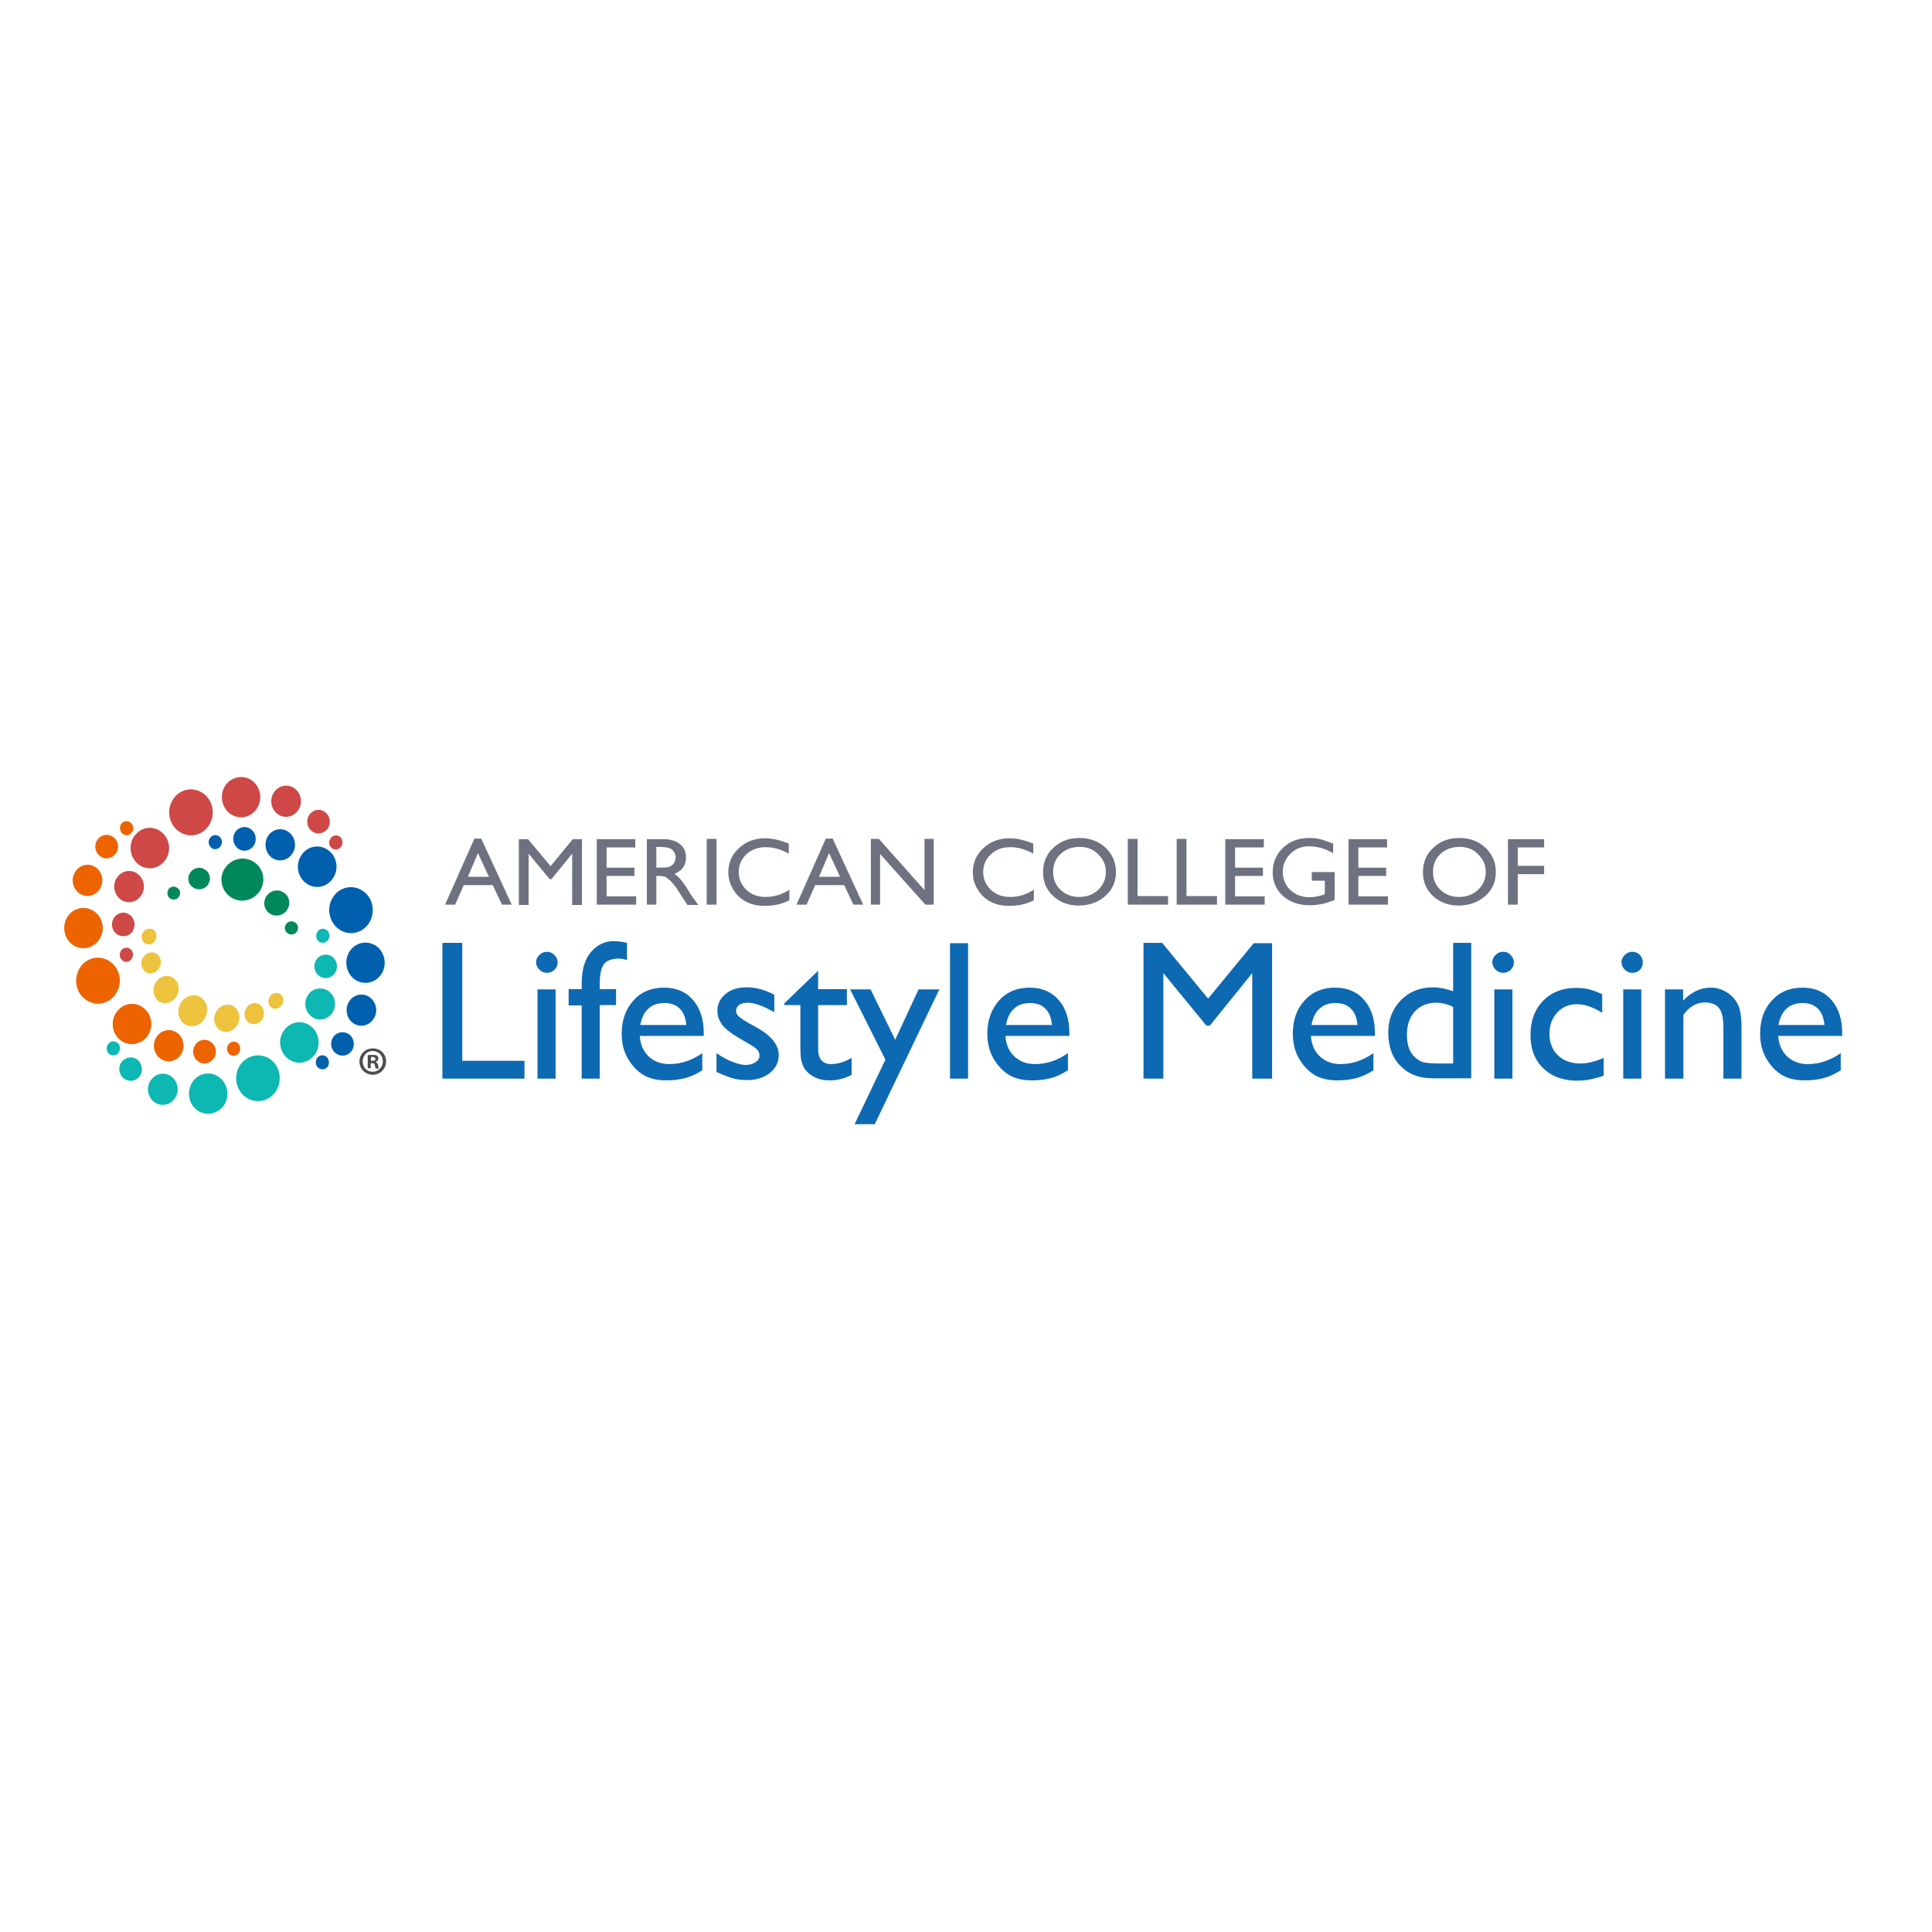 <?xml version="1.0" encoding="utf-8"?>
<!-- Generator: Adobe Illustrator 19.2.1, SVG Export Plug-In . SVG Version: 6.00 Build 0)  -->
<svg version="1.1" id="layer" xmlns="http://www.w3.org/2000/svg" xmlns:xlink="http://www.w3.org/1999/xlink" x="0px" y="0px"
	 viewBox="0 0 652 652" style="enable-background:new 0 0 652 652;" xml:space="preserve">
<style type="text/css">
	.st0{fill-rule:evenodd;clip-rule:evenodd;fill:#EC6300;}
	.st1{fill-rule:evenodd;clip-rule:evenodd;fill:#EDC33D;}
	.st2{fill-rule:evenodd;clip-rule:evenodd;fill:#0DB7B2;}
	.st3{fill-rule:evenodd;clip-rule:evenodd;fill:#0060AD;}
	.st4{fill-rule:evenodd;clip-rule:evenodd;fill:#CD4846;}
	.st5{fill-rule:evenodd;clip-rule:evenodd;fill:#00875C;}
	.st6{fill:#6D7180;}
	.st7{fill:#0D69B2;}
	.st8{fill:#4D4D4D;}
</style>
<path class="st0" d="M44.6,280.8c-0.7,1.1-2.1,1.4-3.1,0.7c-1-0.7-1.3-2.2-0.7-3.3c0.7-1.1,2.1-1.4,3.1-0.7
	C45,278.3,45.3,279.7,44.6,280.8 M39.2,287.9c1.2-1.8,0.7-4.3-1.1-5.5c-1.8-1.2-4.1-0.7-5.3,1.1c-1.2,1.8-0.7,4.3,1.1,5.5
	C35.7,290.3,38,289.7,39.2,287.9 M33.7,300c-1.5,2.4-4.6,3.1-6.9,1.5c-2.3-1.6-3-4.9-1.4-7.3c1.5-2.4,4.6-3.1,6.9-1.5
	C34.6,294.3,35.2,297.6,33.7,300 M33.6,316.9c-2,3.2-6,4-9,2c-3-2.1-3.8-6.3-1.9-9.4c2-3.2,6-4,9-2
	C34.7,309.5,35.6,313.7,33.6,316.9 M39.2,335.2c-2.2,3.6-6.8,4.6-10.2,2.2c-3.4-2.3-4.3-7.1-2.1-10.7c2.2-3.6,6.8-4.6,10.2-2.2
	C40.5,326.8,41.5,331.6,39.2,335.2 M50,349.3c2-3.2,1.1-7.4-1.9-9.4c-3-2.1-7-1.2-9,2c-2,3.2-1.1,7.4,1.9,9.4
	C44,353.3,48,352.4,50,349.3 M61.1,355.8c-1.5,2.4-4.6,3.1-6.9,1.5c-2.3-1.6-3-4.9-1.4-7.3c1.5-2.4,4.6-3.1,6.9-1.5
	C62,350.1,62.6,353.4,61.1,355.8 M72.2,357.1c-1.2,1.8-3.5,2.4-5.3,1.1c-1.8-1.2-2.2-3.7-1.1-5.5c1.2-1.8,3.5-2.4,5.3-1.1
	C72.9,352.8,73.4,355.3,72.2,357.1 M80.7,355.2c-0.7,1.1-2.1,1.4-3.1,0.7c-1-0.7-1.3-2.2-0.6-3.3c0.7-1.1,2.1-1.4,3.1-0.7
	C81.1,352.6,81.4,354.1,80.7,355.2"/>
<path class="st1" d="M52.8,315.8c0,1.5-1,2.8-2.4,2.9c-1.4,0.1-2.5-0.9-2.6-2.4c0-1.5,1-2.8,2.4-2.9
	C51.6,313.2,52.8,314.3,52.8,315.8 M54.3,324.6c-0.1-2-1.6-3.4-3.4-3.2c-1.8,0.2-3.3,1.9-3.2,3.9c0.1,1.9,1.6,3.4,3.4,3.2
	C52.9,328.2,54.3,326.5,54.3,324.6 M60.3,333.5c-0.1-2.5-2-4.4-4.4-4.1c-2.4,0.2-4.2,2.5-4.1,5c0.1,2.5,2,4.4,4.4,4.1
	C58.5,338.2,60.4,336,60.3,333.5 M69.9,340.6c-0.1-2.9-2.3-5-5-4.7c-2.7,0.3-4.8,2.8-4.7,5.7c0.1,2.9,2.3,5,5,4.7
	C67.9,346,70,343.4,69.9,340.6 M80.8,343.2c-0.1-2.5-2-4.4-4.4-4.1c-2.4,0.2-4.2,2.5-4.1,5c0.1,2.5,2,4.4,4.4,4.1
	C79,348,80.9,345.7,80.8,343.2 M89.1,341.7c-0.1-1.9-1.6-3.4-3.4-3.2c-1.8,0.2-3.3,1.9-3.2,3.9c0.1,1.9,1.6,3.4,3.4,3.2
	C87.8,345.4,89.2,343.7,89.1,341.7 M95.6,337.5c0-1.5-1.2-2.6-2.6-2.4c-1.4,0.1-2.5,1.5-2.4,2.9c0,1.5,1.2,2.6,2.6,2.4
	C94.5,340.3,95.6,339,95.6,337.5"/>
<path class="st2" d="M39.5,351.8c1,0.7,1.3,2.2,0.6,3.3c-0.7,1.1-2.1,1.4-3.1,0.7c-1-0.7-1.3-2.2-0.6-3.3
	C37,351.4,38.4,351.1,39.5,351.8 M46.2,357.5c-1.8-1.2-4.1-0.7-5.3,1.1c-1.2,1.8-0.7,4.3,1.1,5.5c1.8,1.2,4.1,0.7,5.3-1.1
	C48.4,361.2,47.9,358.7,46.2,357.5 M57.7,363.2c2.3,1.6,3,4.9,1.4,7.3c-1.5,2.4-4.6,3.1-6.9,1.5c-2.3-1.6-3-4.9-1.4-7.3
	C52.3,362.3,55.4,361.6,57.7,363.2 M73.8,363.4c3,2.1,3.8,6.3,1.9,9.4c-2,3.1-6,4-9,2c-3-2.1-3.8-6.3-1.9-9.4
	C66.7,362.2,70.8,361.3,73.8,363.4 M91.1,357.4c3.4,2.3,4.3,7.1,2.1,10.7c-2.2,3.6-6.8,4.6-10.2,2.2c-3.4-2.3-4.3-7.1-2.1-10.7
	C83.2,356.1,87.7,355.1,91.1,357.4 M104.6,346.1c-3-2.1-7-1.2-9,2c-2,3.1-1.1,7.4,1.9,9.4c3,2.1,7,1.2,9-2
	C108.4,352.4,107.6,348.2,104.6,346.1 M110.8,334.4c2.3,1.6,3,4.9,1.4,7.3c-1.5,2.4-4.6,3.1-6.9,1.5c-2.3-1.6-3-4.9-1.4-7.3
	C105.3,333.5,108.5,332.9,110.8,334.4 M112,322.8c1.8,1.2,2.2,3.7,1.1,5.5c-1.2,1.8-3.5,2.4-5.3,1.1c-1.8-1.2-2.2-3.7-1.1-5.5
	C107.9,322.1,110.3,321.6,112,322.8 M110.2,313.8c1,0.7,1.3,2.2,0.6,3.3c-0.7,1.1-2.1,1.4-3.1,0.7c-1-0.7-1.3-2.2-0.6-3.3
	C107.7,313.4,109.1,313.1,110.2,313.8"/>
<path class="st3" d="M106.9,357.2c0.7-1.1,2.1-1.4,3.1-0.7c1,0.7,1.3,2.2,0.7,3.3c-0.7,1.1-2.1,1.4-3.1,0.7
	C106.5,359.8,106.3,358.3,106.9,357.2 M112.4,350.1c-1.2,1.8-0.7,4.3,1.1,5.5c1.8,1.2,4.1,0.7,5.3-1.1c1.1-1.8,0.7-4.3-1.1-5.5
	C115.9,347.8,113.5,348.3,112.4,350.1 M117.8,338c1.5-2.4,4.6-3.1,6.9-1.5c2.3,1.6,3,4.9,1.4,7.3c-1.5,2.4-4.6,3.1-6.9,1.5
	C116.9,343.7,116.3,340.4,117.8,338 M117.9,321.2c2-3.2,6-4,9-2c3,2.1,3.8,6.3,1.9,9.4c-2,3.2-6,4-9,2
	C116.8,328.5,116,324.3,117.9,321.2 M112.3,302.9c2.2-3.6,6.8-4.6,10.2-2.2c3.4,2.3,4.3,7.1,2.1,10.7c-2.2,3.6-6.8,4.6-10.2,2.2
	C111,311.2,110.1,306.4,112.3,302.9 M101.6,288.8c-2,3.2-1.1,7.4,1.9,9.4c3,2.1,7,1.2,9-2c2-3.2,1.1-7.4-1.9-9.4
	C107.6,284.7,103.5,285.6,101.6,288.8 M90.4,282.2c1.5-2.4,4.6-3.1,6.9-1.5c2.3,1.6,3,4.9,1.4,7.3c-1.5,2.4-4.6,3.1-6.9,1.5
	C89.6,287.9,88.9,284.7,90.4,282.2 M79.3,280.9c1.2-1.8,3.5-2.4,5.3-1.1c1.8,1.2,2.2,3.7,1.1,5.5c-1.2,1.8-3.5,2.4-5.3,1.1
	C78.7,285.2,78.2,282.8,79.3,280.9 M70.8,282.9c0.7-1.1,2.1-1.4,3.1-0.7c1,0.7,1.3,2.2,0.6,3.3c-0.7,1.1-2.1,1.4-3.1,0.7
	C70.4,285.4,70.1,284,70.8,282.9"/>
<path class="st4" d="M41.4,324.2c-1-0.7-1.3-2.2-0.6-3.3c0.7-1.1,2.1-1.4,3.1-0.7c1,0.7,1.3,2.2,0.6,3.3
	C43.8,324.6,42.4,325,41.4,324.2 M39.5,315.3c-1.8-1.2-2.2-3.7-1.1-5.5c1.2-1.8,3.5-2.4,5.3-1.1c1.8,1.2,2.2,3.7,1.1,5.5
	C43.7,316,41.3,316.5,39.5,315.3 M40.8,303.6c-2.3-1.6-3-4.9-1.4-7.3c1.5-2.4,4.6-3.1,6.9-1.5c2.3,1.6,3,4.9,1.4,7.3
	C46.2,304.5,43.1,305.2,40.8,303.6 M47,291.9c3,2.1,7,1.2,9-2c2-3.1,1.1-7.4-1.9-9.4c-3-2.1-7-1.2-9,2C43.2,285.6,44,289.8,47,291.9
	 M60.4,280.6c-3.4-2.3-4.3-7.2-2.1-10.7c2.2-3.6,6.8-4.6,10.2-2.2c3.4,2.3,4.3,7.1,2.1,10.7C68.4,282,63.8,283,60.4,280.6
	 M77.8,274.7c-3-2.1-3.8-6.3-1.9-9.4c2-3.1,6-4,9-2c3,2.1,3.8,6.3,1.9,9.4C84.8,275.9,80.8,276.8,77.8,274.7 M93.8,274.8
	c-2.3-1.6-3-4.9-1.4-7.3c1.5-2.4,4.6-3.1,6.9-1.5c2.3,1.6,3,4.9,1.4,7.3C99.2,275.7,96.1,276.4,93.8,274.8 M105.4,280.6
	c-1.8-1.2-2.2-3.7-1.1-5.5c1.2-1.8,3.5-2.4,5.3-1.1c1.8,1.2,2.2,3.7,1.1,5.5C109.5,281.3,107.1,281.8,105.4,280.6 M112.1,286.3
	c1,0.7,2.4,0.4,3.1-0.7c0.7-1.1,0.4-2.6-0.6-3.3c-1-0.7-2.4-0.4-3.1,0.7C110.8,284.1,111,285.5,112.1,286.3"/>
<path class="st5" d="M75.6,293.5c1.9-3.4,6.1-4.8,9.6-2.9c3.4,1.8,4.7,6.1,2.8,9.6c-1.9,3.4-6.2,4.8-9.6,2.9
	C75,301.2,73.7,296.9,75.6,293.5 M64,294.8c-1,1.8-0.3,4,1.5,4.9c1.8,0.9,4,0.3,4.9-1.5c1-1.8,0.3-4-1.5-4.9
	C67.2,292.3,65,293,64,294.8 M57.6,303.3c1,0.6,2.4,0.2,2.9-0.9c0.6-1.1,0.2-2.4-0.9-2.9c-1-0.6-2.4-0.2-2.9,0.9
	C56.2,301.5,56.6,302.8,57.6,303.3 M89.7,302.8c-1.1,2.1-0.4,4.6,1.7,5.7c2,1.1,4.6,0.3,5.7-1.8c1.1-2.1,0.4-4.6-1.7-5.7
	C93.4,299.9,90.8,300.7,89.7,302.8 M96.4,312.1c-0.6,1.1-0.2,2.4,0.9,3c1.1,0.6,2.4,0.2,3-0.9c0.6-1.1,0.2-2.4-0.9-3
	C98.3,310.6,97,311,96.4,312.1"/>
<path class="st6" d="M160.1,283h2.3l10.3,22.3h-3.3l-3.1-6.6h-9.8l-2.9,6.6h-3.4L160.1,283z M165,295.9l-3.7-8l-3.4,8H165z
	 M185.8,292.3l-7.6-9.1h-3.1v22.2h3.3v-17.3l7.1,8.6h0.6l7-8.6v17.3h3.3v-22.2h-3.1L185.8,292.3z M201.4,305.3h13.3v-2.8h-10v-6.9
	h9.4v-2.8h-9.4V286h9.7v-2.8h-13V305.3z M218.3,305.4v-22.2h5.7c2.3,0,4.2,0.6,5.5,1.7c1.4,1.1,2,2.6,2,4.5c0,1.3-0.3,2.4-1,3.4
	c-0.7,0.9-1.6,1.6-2.9,2.1c0.7,0.5,1.4,1.1,2.1,1.9c0.7,0.8,1.7,2.2,2.9,4.2c0.8,1.3,1.4,2.2,1.9,2.8l1.2,1.6H232l-1-1.5
	c0-0.1-0.1-0.1-0.2-0.3l-0.6-0.9l-1-1.6l-1.1-1.7c-0.7-0.9-1.3-1.6-1.9-2.2c-0.6-0.5-1.1-0.9-1.5-1.2c-0.5-0.2-1.2-0.4-2.3-0.4h-0.9
	v9.7H218.3z M222.5,285.8h-1v7h1.2c1.7,0,2.8-0.1,3.4-0.4c0.6-0.3,1.1-0.7,1.4-1.2c0.3-0.6,0.5-1.2,0.5-1.9c0-0.7-0.2-1.3-0.6-1.9
	c-0.4-0.6-0.9-1-1.6-1.2C225.3,286,224.1,285.8,222.5,285.8 M238.5,305.3h3.3v-22.2h-3.3V305.3z M266.5,300.2
	c-2.6,1.7-5.3,2.5-8.1,2.5c-2.7,0-4.8-0.8-6.5-2.4c-1.7-1.6-2.6-3.6-2.6-6c0-2.4,0.9-4.4,2.6-6c1.7-1.6,3.9-2.4,6.5-2.4
	c2.6,0,5.2,0.7,7.8,2.2v-3.4c-2.9-1.2-5.6-1.8-8-1.8c-3.5,0-6.4,1.1-8.8,3.3c-2.4,2.2-3.6,4.9-3.6,8.2c0,2,0.5,3.9,1.6,5.7
	c1,1.7,2.4,3.1,4.2,4.1c1.8,1,3.9,1.5,6.5,1.5c3.1,0,5.9-0.6,8.3-1.9V300.2 M278.7,283h2.3l10.3,22.3h-3.3l-3.1-6.6h-9.8l-2.9,6.6
	h-3.4L278.7,283z M283.5,295.9l-3.7-8l-3.4,8H283.5z M312,300.4l-15.4-17.3h-2.7v22.2h3.1v-17.1l15.3,17.1h2.8v-22.2H312V300.4z
	 M349,300.2c-2.6,1.7-5.3,2.5-8.1,2.5c-2.7,0-4.8-0.8-6.5-2.4c-1.7-1.6-2.6-3.6-2.6-6c0-2.4,0.9-4.4,2.6-6c1.7-1.6,3.9-2.4,6.5-2.4
	c2.6,0,5.2,0.7,7.8,2.2v-3.4c-2.9-1.2-5.6-1.8-8-1.8c-3.5,0-6.4,1.1-8.8,3.3c-2.4,2.2-3.6,4.9-3.6,8.2c0,2,0.5,3.9,1.6,5.7
	c1,1.7,2.4,3.1,4.2,4.1c1.8,1,3.9,1.5,6.5,1.5c3.1,0,5.9-0.6,8.3-1.9V300.2 M364.3,282.8c3.5,0,6.5,1.1,8.8,3.3s3.5,4.9,3.5,8.2
	c0,3.3-1.2,6-3.6,8.1c-2.4,2.1-5.4,3.2-9,3.2c-3.4,0-6.3-1.1-8.6-3.2c-2.3-2.2-3.4-4.8-3.4-8.1c0-3.3,1.2-6.1,3.5-8.2
	C357.8,283.9,360.7,282.8,364.3,282.8 M364.4,285.8c-2.6,0-4.8,0.8-6.5,2.4c-1.7,1.6-2.5,3.6-2.5,6.1c0,2.4,0.8,4.4,2.5,6
	c1.7,1.6,3.8,2.4,6.3,2.4c2.6,0,4.7-0.8,6.4-2.4c1.7-1.6,2.6-3.6,2.6-6.1c0-2.4-0.9-4.3-2.6-5.9C369,286.6,366.9,285.8,364.4,285.8
	 M380.6,305.3h13.6v-2.9h-10.3v-19.3h-3.3V305.3z M397.1,305.3h13.6v-2.9h-10.3v-19.3h-3.3V305.3z M413.5,305.3h13.3v-2.8h-10v-6.9
	h9.4v-2.8h-9.4V286h9.7v-2.8h-13V305.3z M442.7,297.2h4.4v4.6l-0.3,0.1c-1.8,0.6-3.4,0.9-4.7,0.9c-2.7,0-4.9-0.8-6.6-2.4
	c-1.7-1.6-2.6-3.7-2.6-6.2c0-2.4,0.9-4.4,2.6-6.1c1.7-1.7,3.8-2.5,6.3-2.5c2.7,0,5.4,0.8,8.1,2.3v-3.2c-1.8-0.7-3.2-1.2-4.4-1.5
	c-1.2-0.3-2.4-0.4-3.7-0.4c-3.5,0-6.5,1.1-8.8,3.3c-2.3,2.2-3.5,5-3.5,8.3c0,3.1,1.1,5.8,3.4,7.9c2.3,2.1,5.3,3.2,9.1,3.2
	c2.8,0,5.6-0.6,8.4-1.8v-9.4h-7.7V297.2z M455.1,305.3h13.3v-2.8h-10v-6.9h9.4v-2.8h-9.4V286h9.7v-2.8h-13V305.3z M492.5,282.8
	c3.5,0,6.5,1.1,8.8,3.3s3.5,4.9,3.5,8.2c0,3.3-1.2,6-3.6,8.1c-2.4,2.1-5.4,3.2-9,3.2c-3.4,0-6.3-1.1-8.6-3.2
	c-2.3-2.2-3.4-4.8-3.4-8.1c0-3.3,1.2-6.1,3.5-8.2C486,283.9,488.9,282.8,492.5,282.8 M492.6,285.8c-2.6,0-4.8,0.8-6.5,2.4
	c-1.7,1.6-2.5,3.6-2.5,6.1c0,2.4,0.8,4.4,2.5,6c1.7,1.6,3.8,2.4,6.3,2.4c2.6,0,4.7-0.8,6.4-2.4c1.7-1.6,2.6-3.6,2.6-6.1
	c0-2.4-0.9-4.3-2.6-5.9C497.2,286.6,495.1,285.8,492.6,285.8 M508.9,305.3h3.3V295h8.9v-2.8h-8.9V286h8.9v-2.8h-12.2V305.3z"/>
<path class="st7" d="M149.3,318.2h6.7V358h21v6h-27.7V318.2z M184.5,321.2c-0.9,0-1.8,0.4-2.5,1.1c-0.7,0.7-1.1,1.5-1.1,2.4
	c0,0.9,0.4,1.8,1.1,2.5c0.7,0.7,1.5,1.1,2.5,1.1c1,0,1.9-0.3,2.6-1c0.7-0.7,1.1-1.5,1.1-2.5c0-1-0.4-1.8-1.1-2.5
	C186.3,321.5,185.5,321.2,184.5,321.2 M181.4,364h6.1v-30.1h-6.1V364z M191.9,333.9v5.4h4.4V364h6.1v-24.8h5.5v-5.4h-5.5v-1.8
	c0-3.2,0.5-5.4,1.4-6.6c0.9-1.2,2.6-1.9,5-1.9c0.9,0,1.8,0.2,2.8,0.5v-5.8c-1.7-0.4-3.2-0.6-4.5-0.6c-2.9,0-5.5,1.2-7.6,3.6
	c-2.1,2.4-3.2,6-3.2,10.8v1.8H191.9z M237.5,348.7c0-4.7-1.2-8.4-3.6-11.2c-2.4-2.8-5.7-4.2-9.8-4.2c-4.2,0-7.7,1.4-10.3,4.3
	c-2.6,2.9-4,6.6-4,11.2c0,3.1,0.6,5.7,1.9,8.1c1.3,2.3,2.9,4.2,5,5.6c2.1,1.4,4.8,2.1,8.2,2.1c2.5,0,4.6-0.3,6.5-0.8
	c1.8-0.5,3.7-1.4,5.6-2.6v-5.8c-3.4,2.4-7.1,3.7-11.1,3.7c-2.9,0-5.2-0.9-7-2.6c-1.8-1.7-2.8-4-3-6.9h21.6V348.7z M216.1,345.9
	c0.4-2.4,1.3-4.2,2.7-5.5c1.4-1.3,3.2-1.9,5.4-1.9c2.2,0,3.9,0.6,5.2,1.9c1.3,1.3,2,3.1,2.2,5.5H216.1 M241.9,361.8
	c2.2,1,4,1.7,5.4,2.1c1.4,0.4,3,0.6,4.9,0.6c3.1,0,5.6-0.8,7.6-2.4c2-1.6,3-3.6,3-6.1c0-3.4-2.6-6.6-7.7-9.4l-2.2-1.2
	c-1.6-0.9-2.8-1.7-3.5-2.3c-0.7-0.6-1-1.3-1-2c0-0.8,0.4-1.5,1.1-2c0.7-0.5,1.7-0.7,2.9-0.7c2.3,0,5.2,1.1,8.9,3.2v-5.9
	c-3.2-1.7-6.2-2.5-9.3-2.5c-2.9,0-5.3,0.7-7.1,2.2c-1.8,1.5-2.8,3.3-2.8,5.7c0,1.8,0.6,3.4,1.8,5c1.2,1.5,3.8,3.3,7.7,5.5
	c2,1.1,3.2,1.9,3.8,2.5c0.6,0.6,0.9,1.3,0.9,2.2c0,0.9-0.5,1.6-1.4,2.2c-0.9,0.6-2,0.9-3.3,0.9c-1.2,0-2.7-0.4-4.5-1.1
	c-1.8-0.7-3.6-1.7-5.3-2.9V361.8 M264.8,339.2h5.3v13.4c0,2.7,0.1,4.6,0.4,5.6c0.3,1,0.6,1.8,1,2.4c0.4,0.6,0.9,1.1,1.4,1.6
	c1.9,1.6,4.2,2.4,6.9,2.4c2.8,0,5.3-0.6,7.6-1.9V357c-2.4,1.4-4.7,2.1-6.9,2.1c-2.9,0-4.4-1.7-4.4-5.2v-14.7h9.7v-5.4h-9.7v-6.2
	l-11.4,11V339.2z M302.1,350.9l-8.3-17h-6.9l11.9,23.7l-10.4,21.8h6.8l21.8-45.5H310L302.1,350.9z M320.6,364h6.1v-45.7h-6.1V364z
	 M360.9,348.7c0-4.7-1.2-8.4-3.6-11.2c-2.4-2.8-5.7-4.2-9.8-4.2c-4.2,0-7.7,1.4-10.3,4.3c-2.6,2.9-4,6.6-4,11.2
	c0,3.1,0.6,5.7,1.9,8.1c1.3,2.3,2.9,4.2,5,5.6c2.1,1.4,4.8,2.1,8.2,2.1c2.5,0,4.6-0.3,6.5-0.8c1.8-0.5,3.7-1.4,5.6-2.6v-5.8
	c-3.4,2.4-7.1,3.7-11.1,3.7c-2.9,0-5.2-0.9-7-2.6c-1.8-1.7-2.8-4-3-6.9h21.6V348.7z M339.5,345.9c0.4-2.4,1.3-4.2,2.7-5.5
	c1.4-1.3,3.2-1.9,5.4-1.9c2.2,0,3.9,0.6,5.2,1.9c1.3,1.3,2,3.1,2.2,5.5H339.5 M407.7,337l-15.5-18.8h-6.3V364h6.7v-35.6l14.5,17.7
	h1.2l14.3-17.7V364h6.7v-45.7h-6.2L407.7,337z M464,348.7c0-4.7-1.2-8.4-3.6-11.2c-2.4-2.8-5.7-4.2-9.8-4.2c-4.2,0-7.7,1.4-10.3,4.3
	c-2.7,2.9-4,6.6-4,11.2c0,3.1,0.6,5.7,1.9,8.1c1.3,2.3,2.9,4.2,5,5.6c2.1,1.4,4.8,2.1,8.2,2.1c2.5,0,4.6-0.3,6.5-0.8
	c1.8-0.5,3.7-1.4,5.6-2.6v-5.8c-3.4,2.4-7.1,3.7-11.1,3.7c-2.9,0-5.2-0.9-7-2.6c-1.8-1.7-2.8-4-3-6.9H464V348.7z M442.6,345.9
	c0.4-2.4,1.3-4.2,2.7-5.5c1.4-1.3,3.2-1.9,5.4-1.9c2.2,0,3.9,0.6,5.2,1.9c1.3,1.3,2,3.1,2.2,5.5H442.6 M490.4,334.5
	c-2.4-0.8-4.6-1.3-6.7-1.3c-4.4,0-8,1.4-10.9,4.3c-2.8,2.9-4.3,6.5-4.3,10.9c0,4.7,1.3,8.5,4.1,11.3c2.7,2.8,6.3,4.2,10.9,4.2h13
	v-45.7h-6.1V334.5z M485.7,358.9c-2.7,0-4.6-0.2-5.6-0.5c-1-0.3-2-1-3-2c-1.6-1.7-2.3-4.1-2.3-7.2c0-3.3,0.9-5.9,2.7-7.9
	c1.8-1.9,4.2-2.9,7.2-2.9c1.9,0,3.9,0.5,5.7,1.4v19.1H485.7z M507.2,321.2c-0.9,0-1.8,0.4-2.5,1.1c-0.7,0.7-1.1,1.5-1.1,2.4
	c0,0.9,0.4,1.8,1.1,2.5c0.7,0.7,1.5,1.1,2.5,1.1c1,0,1.9-0.3,2.6-1c0.7-0.7,1.1-1.5,1.1-2.5c0-1-0.4-1.8-1.1-2.5
	C509.1,321.5,508.3,321.2,507.2,321.2 M504.3,364h6.1v-30.1h-6.1V364z M541.5,356.9c-3,1.3-5.7,2-8,2c-3.2,0-5.8-0.9-7.7-2.7
	c-1.9-1.8-2.9-4.3-2.9-7.3c0-2.9,0.9-5.3,2.6-7.2c1.8-1.9,4-2.8,6.7-2.8c2.6,0,5.5,1,8.5,2.9v-6.3c-1.8-0.8-3.4-1.4-4.7-1.7
	c-1.3-0.3-2.7-0.4-4.3-0.4c-4.5,0-8.2,1.5-11,4.4c-2.8,2.9-4.2,6.7-4.2,11.5c0,4.7,1.4,8.4,4.3,11.2s6.7,4.2,11.5,4.2
	c2.9,0,5.9-0.6,8.9-1.7V356.9 M550.8,321.2c-0.9,0-1.8,0.4-2.5,1.1s-1.1,1.5-1.1,2.4c0,0.9,0.4,1.8,1.1,2.5c0.7,0.7,1.5,1.1,2.5,1.1
	c1,0,1.9-0.3,2.6-1c0.7-0.7,1-1.5,1-2.5c0-1-0.3-1.8-1-2.5C552.7,321.5,551.8,321.2,550.8,321.2 M547.8,364h6.1v-30.1h-6.1V364z
	 M561.9,333.9V364h6.2v-21.5c2-2.8,4.4-4.2,7.3-4.2c2.2,0,3.9,0.7,4.8,2c1,1.3,1.4,3.5,1.4,6.6V364h6.1v-17.2c0-3.7-0.4-6.3-1.3-8
	c-0.9-1.7-2.1-3-3.8-4c-1.6-1-3.4-1.5-5.3-1.5c-3.5,0-6.5,1.5-9.3,4.4v-3.8H561.9z M621.7,348.7c0-4.7-1.2-8.4-3.6-11.2
	c-2.4-2.8-5.7-4.2-9.8-4.2c-4.2,0-7.7,1.4-10.3,4.3c-2.7,2.9-4,6.6-4,11.2c0,3.1,0.6,5.7,1.9,8.1c1.3,2.3,2.9,4.2,5,5.6
	c2.1,1.4,4.8,2.1,8.2,2.1c2.5,0,4.6-0.3,6.5-0.8c1.8-0.5,3.7-1.4,5.6-2.6v-5.8c-3.4,2.4-7.1,3.7-11.1,3.7c-2.9,0-5.2-0.9-7-2.6
	c-1.8-1.7-2.8-4-3-6.9h21.6V348.7z M600.2,345.9c0.4-2.4,1.3-4.2,2.7-5.5c1.4-1.3,3.2-1.9,5.4-1.9c2.2,0,3.9,0.6,5.2,1.9
	c1.3,1.3,2,3.1,2.2,5.5H600.2"/>
<path class="st8" d="M130.3,358.2c0,2.5-2,4.5-4.5,4.5c-2.5,0-4.5-2-4.5-4.5c0-2.4,2-4.4,4.5-4.4
	C128.4,353.8,130.3,355.7,130.3,358.2 M122.4,358.2c0,2,1.4,3.5,3.4,3.5c1.9,0,3.4-1.6,3.4-3.5c0-2-1.4-3.5-3.4-3.5
	C123.9,354.6,122.4,356.2,122.4,358.2 M125.1,360.5h-1v-4.4c0.4-0.1,1-0.1,1.7-0.1c0.8,0,1.2,0.1,1.5,0.3c0.2,0.2,0.4,0.5,0.4,1
	c0,0.5-0.4,0.9-0.9,1v0.1c0.4,0.2,0.7,0.5,0.8,1.1c0.1,0.7,0.2,0.9,0.3,1.1h-1.1c-0.1-0.2-0.2-0.6-0.3-1.1c-0.1-0.5-0.3-0.7-0.9-0.7
	h-0.5V360.5z M125.2,358h0.5c0.6,0,1-0.2,1-0.6c0-0.4-0.3-0.7-0.9-0.7c-0.3,0-0.5,0-0.6,0.1V358z"/>
</svg>
